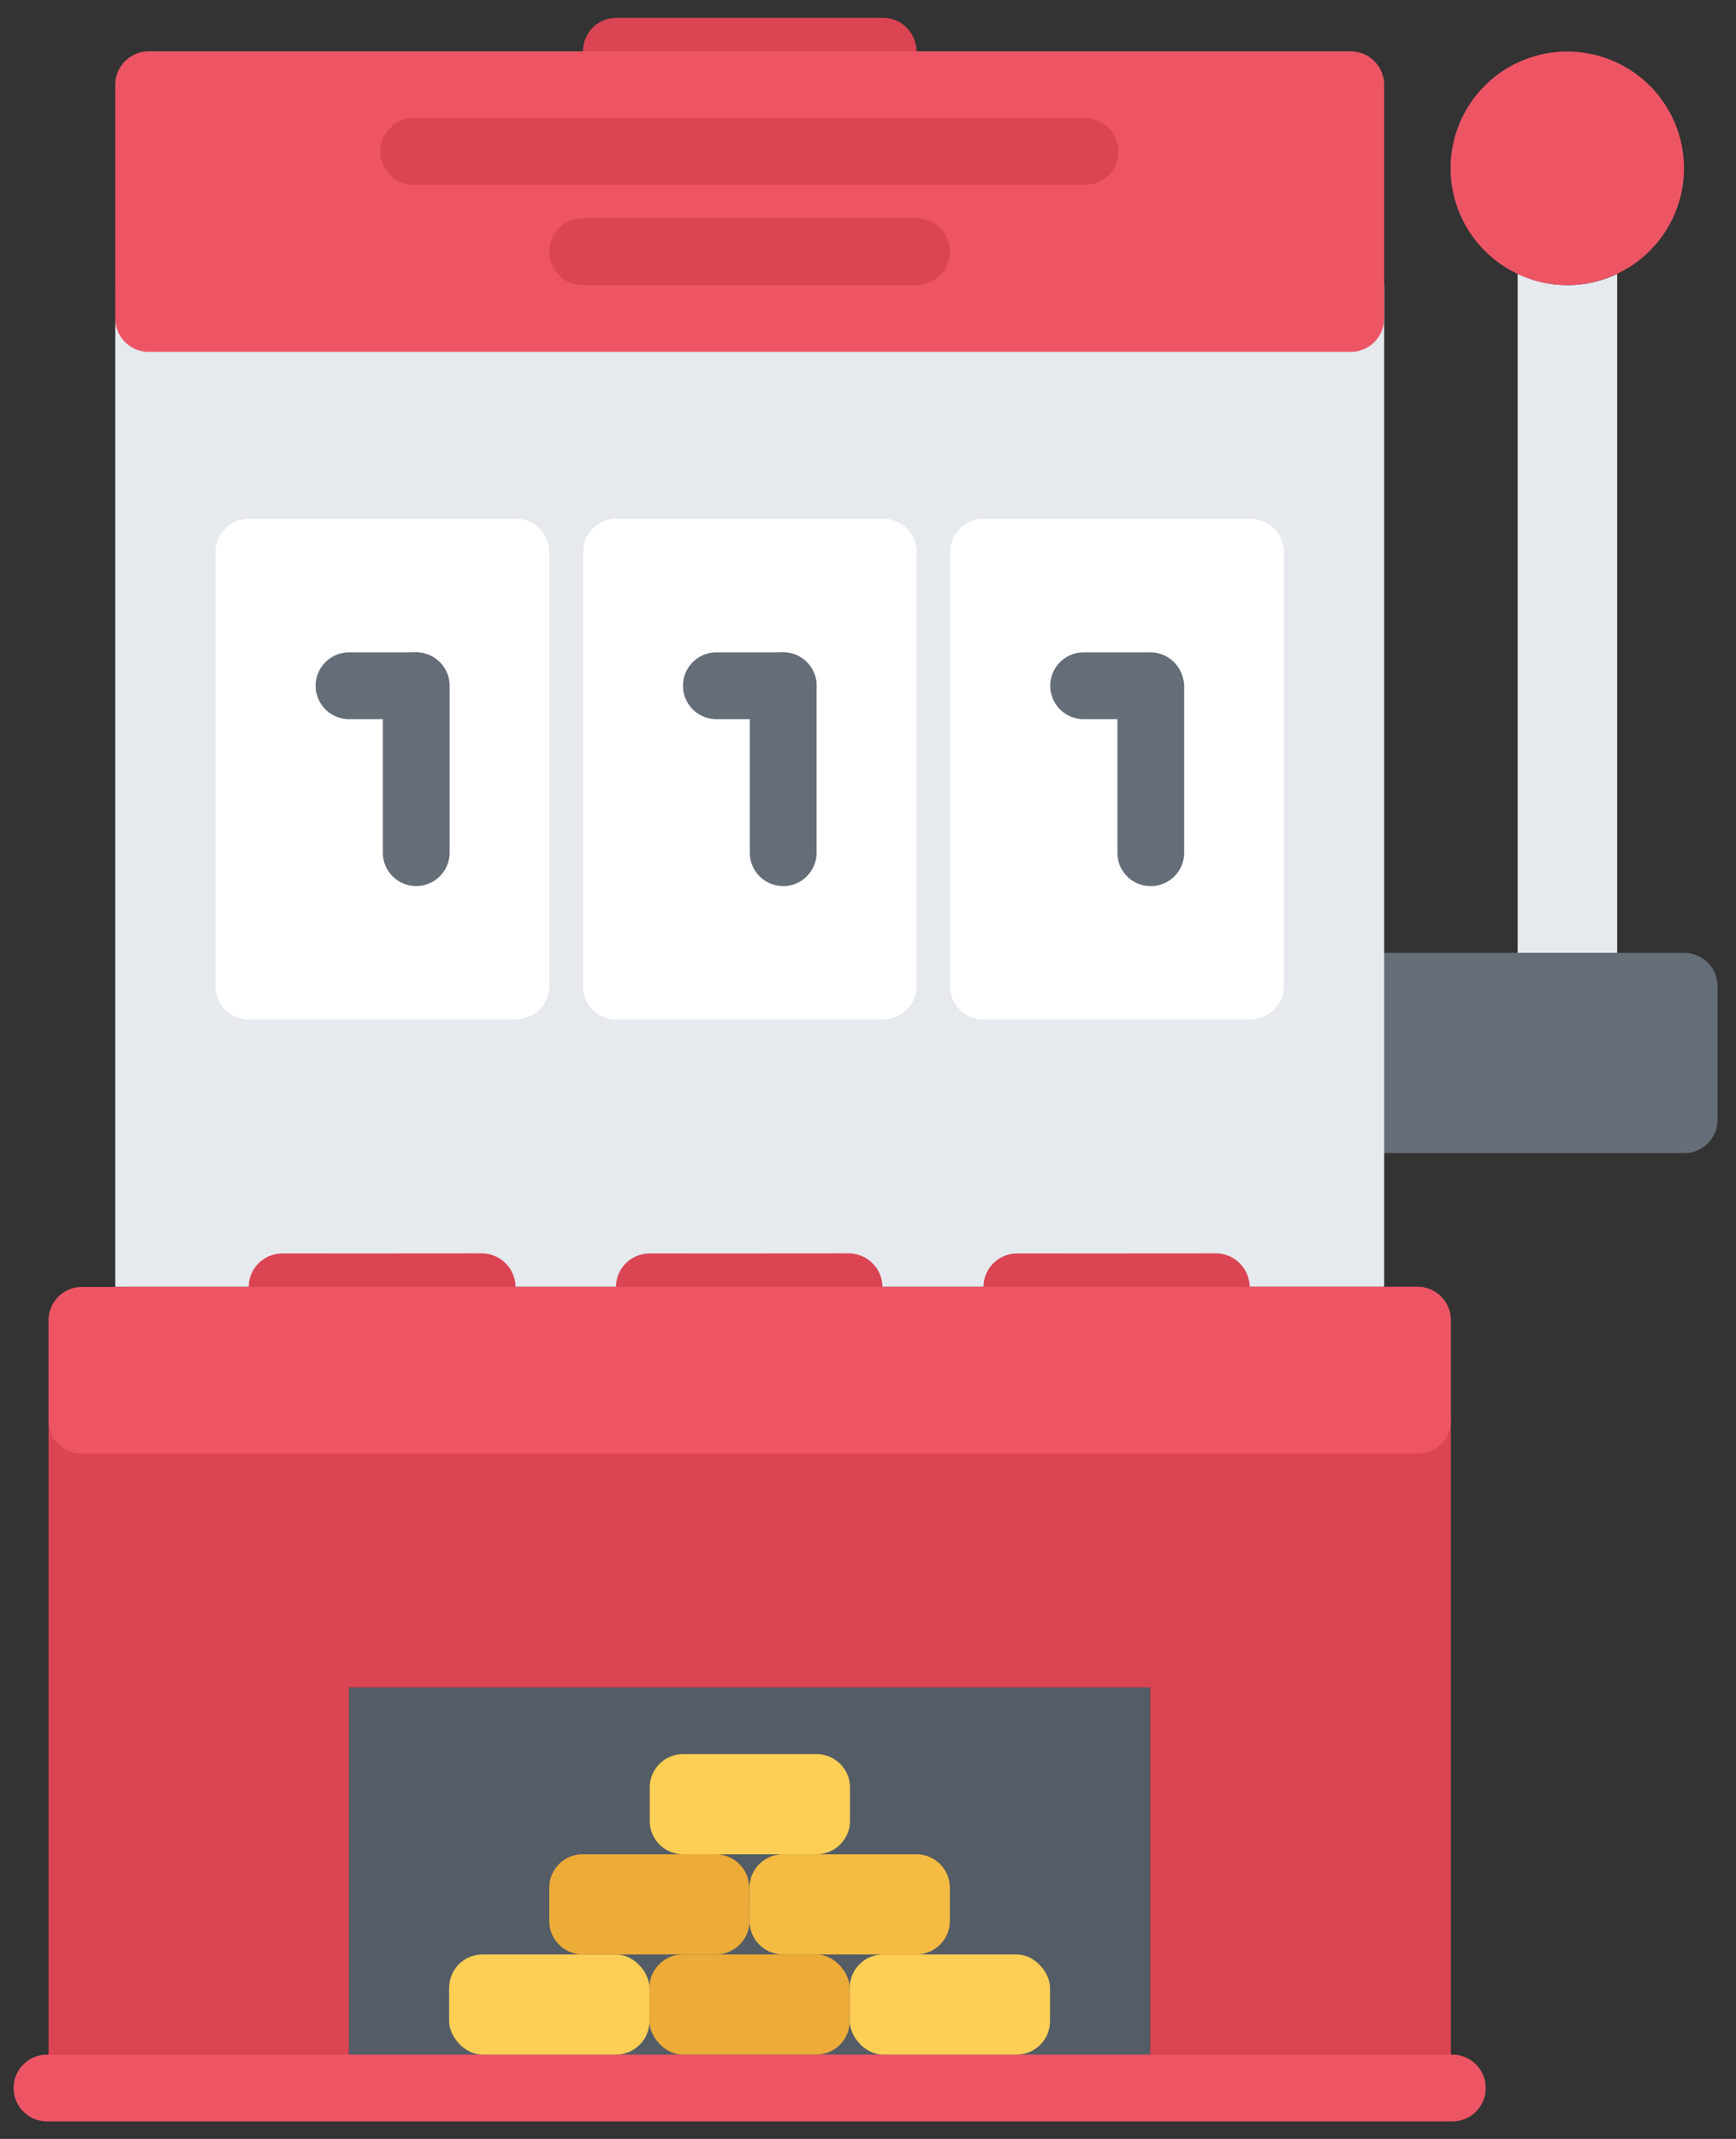 <svg id="Laag_1" data-name="Laag 1" xmlns="http://www.w3.org/2000/svg" viewBox="0 0 263 324"><rect x="0" y="0" width="263" height="324" fill="#333333" stroke="none"/><defs><style>.cls-1{fill:#e6e9ed;}.cls-2{fill:#656d78;}.cls-3{fill:#ed5565;}.cls-4{fill:#da4453;}.cls-5{fill:#545c66;}.cls-6{fill:#fff;}.cls-7{fill:#edab37;}.cls-8{fill:#ffce54;}.cls-9{fill:#f6bb42;}</style></defs><title>slots2</title><path class="cls-1" d="M245,41.47V144.34H229.92V41.47a17.47,17.47,0,0,0,15.12,0"/><path class="cls-2" d="M255.21,144.34a5.06,5.06,0,0,1,5,5.06v20.22a5.06,5.06,0,0,1-5,5.06H209.69a5.07,5.07,0,0,1-5.06-5.06V149.4a5.07,5.07,0,0,1,5.06-5.06Z"/><path class="cls-3" d="M245,41.47a17.47,17.47,0,0,1-15.12,0,17.68,17.68,0,1,1,15.12,0"/><rect class="cls-1" x="17.46" y="43.18" width="192.24" height="151.73"/><path class="cls-4" d="M128.58,189.86a5.14,5.14,0,0,1,5.11,5.06l.05,5.06a5,5,0,0,1-5,5.06H98.38A5.08,5.08,0,0,1,93.32,200v-5.06a5.08,5.08,0,0,1,5.06-5.06Z"/><path class="cls-4" d="M73,189.86a5.14,5.14,0,0,1,5.1,5.06l0,5.06a5,5,0,0,1-5,5.06H42.74A5.09,5.09,0,0,1,37.68,200v-5.06a5.09,5.09,0,0,1,5.06-5.06Z"/><path class="cls-4" d="M184.21,189.86a5.14,5.14,0,0,1,5.11,5.06l.05,5.06a5,5,0,0,1-5,5.06H154A5.08,5.08,0,0,1,149,200v-5.06a5.08,5.08,0,0,1,5.06-5.06Z"/><rect class="cls-5" x="52.86" y="255.61" width="121.38" height="60.69"/><polygon class="cls-4" points="219.81 215.14 219.81 316.3 174.25 316.3 174.25 255.61 52.86 255.61 52.86 316.3 7.35 316.3 7.35 215.14 219.81 215.14"/><rect class="cls-6" x="149.01" y="83.65" width="40.46" height="65.75"/><rect class="cls-6" x="93.37" y="83.65" width="40.46" height="65.75"/><path class="cls-3" d="M214.75,194.91a5.08,5.08,0,0,1,5.06,5.06v15.17a5.07,5.07,0,0,1-5.06,5.06H12.4a5.06,5.06,0,0,1-5.05-5.06V200a5.07,5.07,0,0,1,5.05-5.06Z"/><rect class="cls-6" x="37.69" y="83.65" width="40.51" height="65.75"/><path class="cls-4" d="M138.84,12.84a5.07,5.07,0,0,1-5.06,5.06H93.32a43.51,43.51,0,0,1-5-.15v-10a5.07,5.07,0,0,1,5-5.05h40.46a5.08,5.08,0,0,1,5.06,5.05Z"/><path class="cls-3" d="M17.46,12.84a5.07,5.07,0,0,1,5.06-5.06H204.64a5.08,5.08,0,0,1,5.06,5.06v35.4a5.08,5.08,0,0,1-5.06,5.06H22.52a5.07,5.07,0,0,1-5.06-5.06Z"/><path class="cls-6" d="M78.17,154.45H37.71a5.06,5.06,0,0,1-5.06-5V83.65a5.06,5.06,0,0,1,5.06-5.06H78.17a5.05,5.05,0,0,1,5.06,5.06V149.4a5.05,5.05,0,0,1-5.06,5m-35.4-10.11H73.11V88.7H42.77Z"/><path class="cls-6" d="M133.81,154.45H93.34a5,5,0,0,1-5-5V83.65a5.05,5.05,0,0,1,5-5.06h40.47a5.05,5.05,0,0,1,5.06,5.06V149.4a5.05,5.05,0,0,1-5.06,5M98.4,144.34h30.36V88.7H98.4Z"/><path class="cls-6" d="M189.45,154.45H149a5.05,5.05,0,0,1-5.06-5V83.65A5.05,5.05,0,0,1,149,78.59h40.46a5.06,5.06,0,0,1,5.06,5.06V149.4a5.06,5.06,0,0,1-5.06,5M154,144.34h30.35V88.7H154Z"/><path class="cls-2" d="M63,108.94H52.88a5.06,5.06,0,0,1,0-10.12H63a5.06,5.06,0,0,1,0,10.12"/><path class="cls-2" d="M63,134.22A5.05,5.05,0,0,1,58,129.17V103.88a5.06,5.06,0,0,1,10.12,0v25.29A5.07,5.07,0,0,1,63,134.22"/><path class="cls-2" d="M118.64,108.94H108.53a5.06,5.06,0,0,1,0-10.12h10.11a5.06,5.06,0,0,1,0,10.12"/><path class="cls-2" d="M118.65,134.22a5.06,5.06,0,0,1-5.06-5.05V103.88a5.06,5.06,0,0,1,10.12,0v25.29a5.06,5.06,0,0,1-5.06,5.06"/><path class="cls-2" d="M174.28,108.94H164.17a5.06,5.06,0,1,1,0-10.12h10.11a5.06,5.06,0,0,1,0,10.12"/><path class="cls-2" d="M174.29,134.22a5,5,0,0,1-5-5.05V103.88a5.06,5.06,0,0,1,10.11,0v25.29a5.06,5.06,0,0,1-5.06,5.06"/><path class="cls-4" d="M164.15,28H63A5.06,5.06,0,1,1,63,17.9H164.15a5.06,5.06,0,1,1,0,10.11"/><path class="cls-4" d="M138.86,43.19H88.29a5.06,5.06,0,0,1,0-10.12h50.57a5.06,5.06,0,0,1,0,10.12"/><path class="cls-3" d="M219.8,321.35H7.35a5.06,5.06,0,1,1,0-10.11H219.8a5.06,5.06,0,1,1,0,10.11"/><rect class="cls-7" x="98.38" y="296.06" width="30.35" height="15.17" rx="5.06"/><rect class="cls-8" x="128.73" y="296.06" width="30.35" height="15.17" rx="5.06"/><path class="cls-9" d="M138.84,280.89a5.07,5.07,0,0,1,5.06,5.05V291a5.08,5.08,0,0,1-5.06,5.06H118.61a5.08,5.08,0,0,1-5.06-5.06v-5.06a5.07,5.07,0,0,1,5.06-5.05Z"/><rect class="cls-8" x="68.04" y="296.06" width="30.35" height="15.17" rx="5.06"/><path class="cls-7" d="M113.55,291a5.08,5.08,0,0,1-5,5.06H88.27A5.07,5.07,0,0,1,83.21,291v-5.06a5.06,5.06,0,0,1,5.06-5.05H108.5a5.07,5.07,0,0,1,5,5.05Z"/><path class="cls-8" d="M98.43,270.77a5.07,5.07,0,0,1,5.06-5.06h20.23a5.09,5.09,0,0,1,5.06,5.06v5.06a5.09,5.09,0,0,1-5.06,5.06H103.49a5.07,5.07,0,0,1-5.06-5.06Z"/></svg>